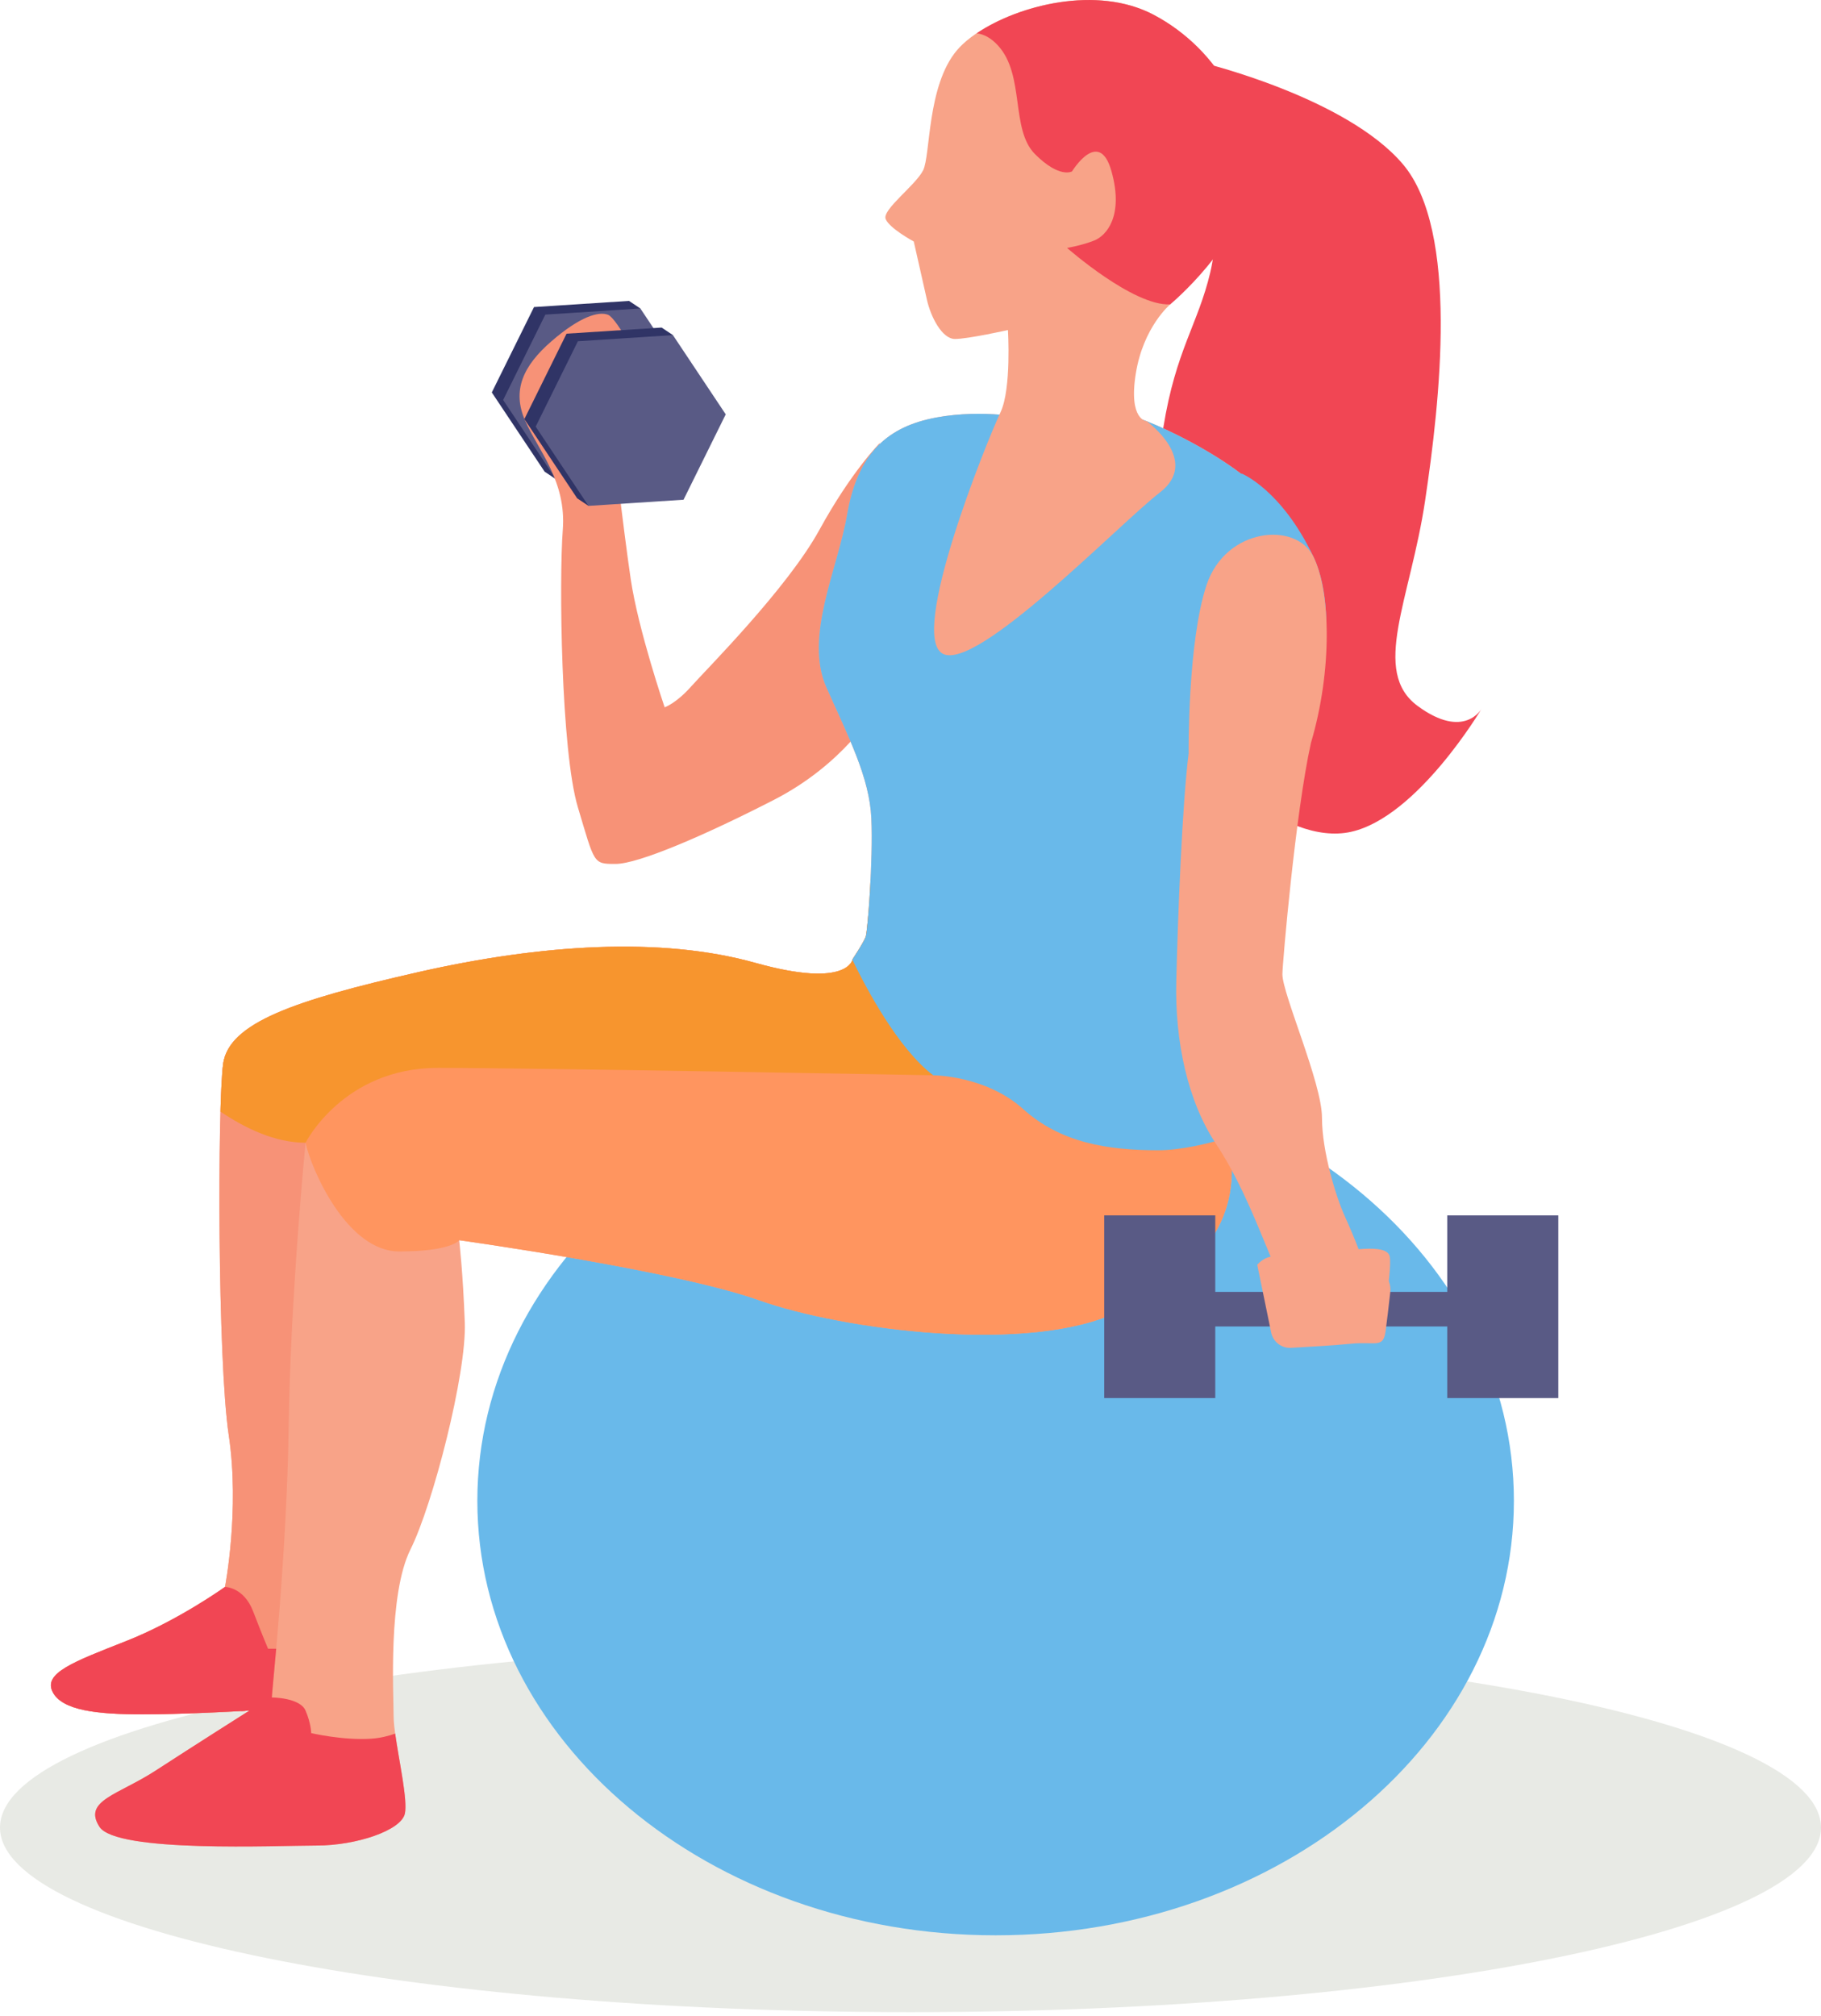 <svg width="281" height="311" viewBox="0 0 281 311" fill="none" xmlns="http://www.w3.org/2000/svg">
<path d="M281 281.939C281 297.668 218.095 310.417 140.5 310.417C62.905 310.417 0 297.668 0 281.939C0 266.213 62.905 253.464 140.5 253.464C218.095 253.464 281 266.213 281 281.939Z" fill="#E8EAE5"/>
<path d="M185.608 9.686C185.608 9.686 207.697 15.017 216.455 25.3C225.215 35.583 222.183 62.066 219.9 77.299C217.614 92.532 211.523 103.575 218.756 108.908C225.993 114.238 228.658 109.288 228.658 109.288C228.658 109.288 218.756 126.045 208.475 128.329C198.192 130.614 183.719 117.667 181.436 106.242C179.151 94.817 177.628 77.678 179.53 65.874C181.436 54.068 184.847 50.054 186.751 42.056C188.656 34.058 187.131 20.729 187.131 20.729L185.608 9.686Z" fill="#F14654"/>
<path d="M233.61 231.534C233.61 268.552 197.803 298.562 153.637 298.562C109.467 298.562 73.66 268.552 73.66 231.534C73.66 194.517 109.467 164.507 153.637 164.507C197.803 164.507 233.61 194.517 233.61 231.534Z" fill="#69B9EA"/>
<path d="M85.788 73.933L84.043 72.768L75.89 60.541L82.404 47.37L97.067 46.422L98.814 47.588L85.788 73.933Z" fill="#303466"/>
<path d="M100.453 72.986L85.788 73.933L77.639 61.704L84.151 48.533L98.814 47.588L106.967 59.814L100.453 72.986Z" fill="#595A85"/>
<path d="M135.751 68.364C135.751 68.364 131.383 72.73 126.437 81.754C121.487 90.777 108.969 103.296 106.641 105.916C104.31 108.535 102.563 109.117 102.563 109.117C102.563 109.117 98.488 97.183 97.325 89.323C96.161 81.463 94.414 66.033 94.414 66.033L99.072 56.719C99.072 56.719 95.287 49.15 93.831 48.566C92.377 47.984 89.465 48.859 85.098 52.644C80.732 56.426 78.985 60.211 81.023 64.87C83.06 69.527 87.427 74.184 86.843 81.754C86.261 89.323 86.554 115.814 89.174 124.546C91.793 133.279 91.502 133.279 94.996 133.279C98.488 133.279 108.679 128.912 119.449 123.383C130.221 117.851 134.878 109.7 134.878 109.7L135.751 68.364Z" fill="#F79277"/>
<path d="M157.881 64.408C157.881 64.408 150.363 62.962 143.136 64.697C135.906 66.432 132.149 71.058 130.705 79.441C129.257 87.827 124.053 98.234 127.521 106.041C130.992 113.846 134.171 119.918 134.462 126.277C134.751 132.638 133.884 143.625 133.593 144.491C133.305 145.36 131.569 147.961 131.569 147.961C131.569 147.961 130.992 152.587 116.537 148.539C102.08 144.491 83.577 145.648 64.495 149.985C45.414 154.322 35.296 157.79 34.428 164.151C33.561 170.512 33.561 209.832 35.297 221.397C37.03 232.961 34.717 244.816 34.717 244.816C34.717 244.816 27.489 250.019 19.393 253.199C11.3 256.38 6.672 258.115 8.118 261.006C9.564 263.896 15.056 264.476 21.995 264.476C28.936 264.476 38.476 263.896 38.476 263.896C38.476 263.896 29.802 269.389 24.021 273.148C18.238 276.907 12.744 277.774 15.348 281.821C17.949 285.869 42.813 284.712 48.885 284.712C54.955 284.712 61.893 282.401 62.473 279.797C63.051 277.196 60.738 268.233 60.738 264.763C60.738 261.295 59.871 245.971 63.34 239.033C66.81 232.094 72.011 211.856 71.724 204.049C71.435 196.244 70.858 191.328 70.858 191.328C70.858 191.328 104.106 195.955 117.115 200.581C130.125 205.207 159.037 208.964 172.625 202.316C186.213 195.665 191.707 187.571 189.681 176.006C187.659 164.442 182.165 156.924 183.609 143.336C185.058 129.747 185.058 116.448 188.526 109.798C191.996 103.149 199.801 91.296 199.224 83.489C198.646 75.683 184.189 67.876 176.962 64.986C169.734 62.095 157.881 64.408 157.881 64.408Z" fill="#F8A388"/>
<path d="M34.428 164.151C33.561 170.512 33.561 209.832 35.297 221.397C37.03 232.961 34.717 244.816 34.717 244.816C34.717 244.816 27.489 250.019 19.393 253.199C11.3 256.38 6.672 258.115 8.118 261.006C9.564 263.896 15.056 264.476 21.995 264.476C27.88 264.476 35.615 264.059 37.835 263.934C39.228 263.482 41.946 262.517 41.946 261.872C41.946 261.006 44.257 240.19 44.548 219.95C44.835 199.712 47.15 176.295 47.15 176.295L44.548 165.886C44.548 165.886 40.74 162.259 36.874 159.81C35.469 161.113 34.648 162.538 34.428 164.151Z" fill="#F79277"/>
<path d="M41.366 254.356C41.366 254.356 40.498 252.332 39.054 248.573C37.609 244.816 34.717 244.816 34.717 244.816C34.717 244.816 27.489 250.019 19.393 253.199C11.3 256.38 6.672 258.115 8.118 261.006C9.564 263.896 15.056 264.476 21.995 264.476C27.88 264.476 35.615 264.059 37.835 263.934C39.228 263.482 41.946 262.517 41.946 261.872C41.946 261.568 42.235 258.736 42.62 254.356H41.366Z" fill="#F14654"/>
<path d="M152.965 157.504C142.81 151.962 136.913 145.374 133.969 141.328C133.824 143.033 133.682 144.23 133.594 144.491C133.307 145.36 131.57 147.961 131.57 147.961C131.57 147.961 130.992 152.589 116.537 148.539C102.08 144.491 83.578 145.649 64.495 149.985C45.415 154.322 35.297 157.791 34.428 164.151C34.389 164.446 34.35 164.833 34.314 165.262C35.342 166.763 36.548 168.392 37.898 169.935C41.946 174.56 47.15 176.295 47.15 176.295C48.018 180.343 53.509 193.063 61.606 193.063C69.701 193.063 70.858 191.328 70.858 191.328C70.858 191.328 104.106 195.956 117.115 200.581C130.125 205.207 159.037 208.964 172.625 202.316C186.213 195.665 191.708 187.571 189.682 176.006C188.839 171.182 187.392 167.064 186.097 162.915C177.28 163.395 163.163 163.067 152.965 157.504Z" fill="#FF955F"/>
<path d="M133.593 144.491C133.307 145.36 131.569 147.961 131.569 147.961C131.569 147.961 130.992 152.589 116.537 148.539C102.08 144.491 83.577 145.649 64.495 149.985C45.414 154.322 35.297 157.79 34.428 164.151C34.255 165.429 34.116 168.046 34.019 171.487C37.828 174.067 42.451 176.285 47.15 176.295C47.15 176.295 52.96 164.743 67.582 164.743C82.2 164.743 144.002 165.886 144.002 165.886L152.251 147.077C152.251 147.077 142.532 140.14 134.342 135.631C134.124 140.07 133.762 143.988 133.593 144.491Z" fill="#F7952E"/>
<path d="M183.731 146.001C184.468 142.807 199.205 125.859 200.679 119.964C202.153 114.069 207.557 96.138 202.644 85.821C197.732 75.505 191.591 73.049 191.591 73.049L191.567 73.133C186.788 69.511 180.838 66.537 176.961 64.986C169.734 62.096 157.881 64.408 157.881 64.408C157.881 64.408 150.362 62.962 143.135 64.697C135.906 66.432 132.149 71.058 130.704 79.441C129.256 87.828 124.053 98.234 127.521 106.042C130.991 113.847 134.171 119.919 134.461 126.277C134.75 132.638 133.884 143.625 133.593 144.491C133.306 145.36 131.569 147.962 131.569 147.962C131.569 147.962 131.559 148.011 131.539 148.08C133.675 152.499 138.596 161.778 144.002 165.887C144.002 165.887 152.096 165.887 157.881 171.092C163.662 176.295 170.889 177.451 178.694 177.451C182.072 177.451 186.097 176.531 189.581 175.486C187.665 165.185 183.09 158.019 183.403 146.645C183.556 146.445 183.678 146.232 183.731 146.001Z" fill="#69B9EA"/>
<path d="M180.578 46.955C180.578 46.955 187.84 35.813 188.998 26.273C190.155 16.733 188.42 7.77 178.011 2.276C167.603 -3.218 152.279 2.276 147.653 7.77C143.028 13.262 143.605 23.96 142.448 26.273C141.293 28.585 136.089 32.345 136.667 33.791C137.247 35.235 141.004 37.257 141.004 37.257C141.004 37.257 142.448 43.62 143.028 46.222C143.605 48.823 145.341 52.294 147.365 52.294C149.387 52.294 155.535 50.916 155.535 50.916C155.535 50.916 156.101 59.952 154.397 63.581C152.087 68.497 140.243 97.945 145.449 100.836C150.652 103.727 172.625 80.887 178.986 75.972C185.345 71.058 176.962 64.986 176.962 64.986C176.962 64.986 174.109 64.87 175.264 57.642C176.42 50.415 180.578 46.955 180.578 46.955Z" fill="#F8A388"/>
<path d="M48.884 284.712C54.954 284.712 61.893 282.401 62.473 279.797C62.932 277.722 61.555 271.601 60.979 267.447C59.922 267.823 58.682 268.139 57.269 268.233C52.932 268.522 48.018 267.367 48.018 267.367C48.018 267.367 48.018 265.92 47.149 263.896C46.283 261.872 41.946 261.872 41.946 261.872L37.177 263.971C37.984 263.926 38.476 263.896 38.476 263.896C38.476 263.896 29.802 269.389 24.021 273.148C18.238 276.907 12.743 277.774 15.347 281.821C17.949 285.869 42.812 284.712 48.884 284.712Z" fill="#F14654"/>
<path d="M192.723 28.281C193.879 18.741 188.42 7.77 178.011 2.276C169.3 -2.32 157.172 0.78 150.727 5.133C151.764 5.271 152.882 5.799 154 7.021C158.19 11.59 155.905 19.967 159.711 23.777C163.521 27.585 165.425 26.442 165.425 26.442C165.425 26.442 169.613 19.586 171.519 26.442C173.423 33.296 170.756 36.344 168.852 37.104C166.948 37.867 164.663 38.248 164.663 38.248C164.663 38.248 174.883 47.255 180.578 46.955C180.578 46.955 191.566 37.821 192.723 28.281Z" fill="#F14654"/>
<path d="M90.812 78.042L89.064 76.876L80.915 64.652L87.427 51.478L102.09 50.533L103.839 51.697L90.812 78.042Z" fill="#303466"/>
<path d="M105.476 77.095L90.813 78.042L82.66 65.815L89.174 52.644L103.839 51.697L111.988 63.923L105.476 77.095Z" fill="#595A85"/>
<path d="M207.488 187.572C206.225 184.774 203.996 177.747 203.996 172.416C203.996 167.083 197.889 153.349 197.889 150.301C197.889 148.747 199.911 125.324 202.291 114.62C205.621 103.382 205.346 91.225 202.644 85.821C199.943 80.417 189.135 81.4 186.187 90.242C183.24 99.085 183.419 116.224 183.419 116.224C182.438 123.939 181.758 141.115 181.512 151.431C181.294 160.6 183.25 169.865 187.632 176.454C193.863 185.821 196.814 198.117 198.718 198.117C200.622 198.117 210.723 196.853 210.723 196.853C210.723 196.853 211.196 195.78 207.488 187.572Z" fill="#F8A388"/>
<path d="M212.935 206.845C212.935 206.845 214.841 196.183 214.46 193.898C214.079 191.613 207.604 193.135 204.939 193.135C202.275 193.135 200.369 192.754 200.75 194.279C201.129 195.802 206.462 196.183 206.462 196.183L208.366 196.944L212.935 206.845Z" fill="#F8A388"/>
<path d="M225.993 204.635H186.767V199.304H225.993V204.635Z" fill="#595A85"/>
<path d="M240.464 215.68H223.327V187.498H240.464V215.68Z" fill="#595A85"/>
<path d="M187.529 215.68H170.392V187.498H187.529V215.68Z" fill="#595A85"/>
<path d="M194.004 195.116L196.154 205.57C196.453 207.007 197.746 208.013 199.21 207.934C201.884 207.789 206.038 207.545 208.475 207.301C212.283 206.92 213.425 208.062 213.806 205.397C214.001 204.036 214.295 201.481 214.537 199.308C214.759 197.299 213.148 195.566 211.126 195.639C208.164 195.747 204.413 195.877 203.523 195.877C202 195.877 197.048 191.687 194.004 195.116Z" fill="#F8A388"/>
</svg>
